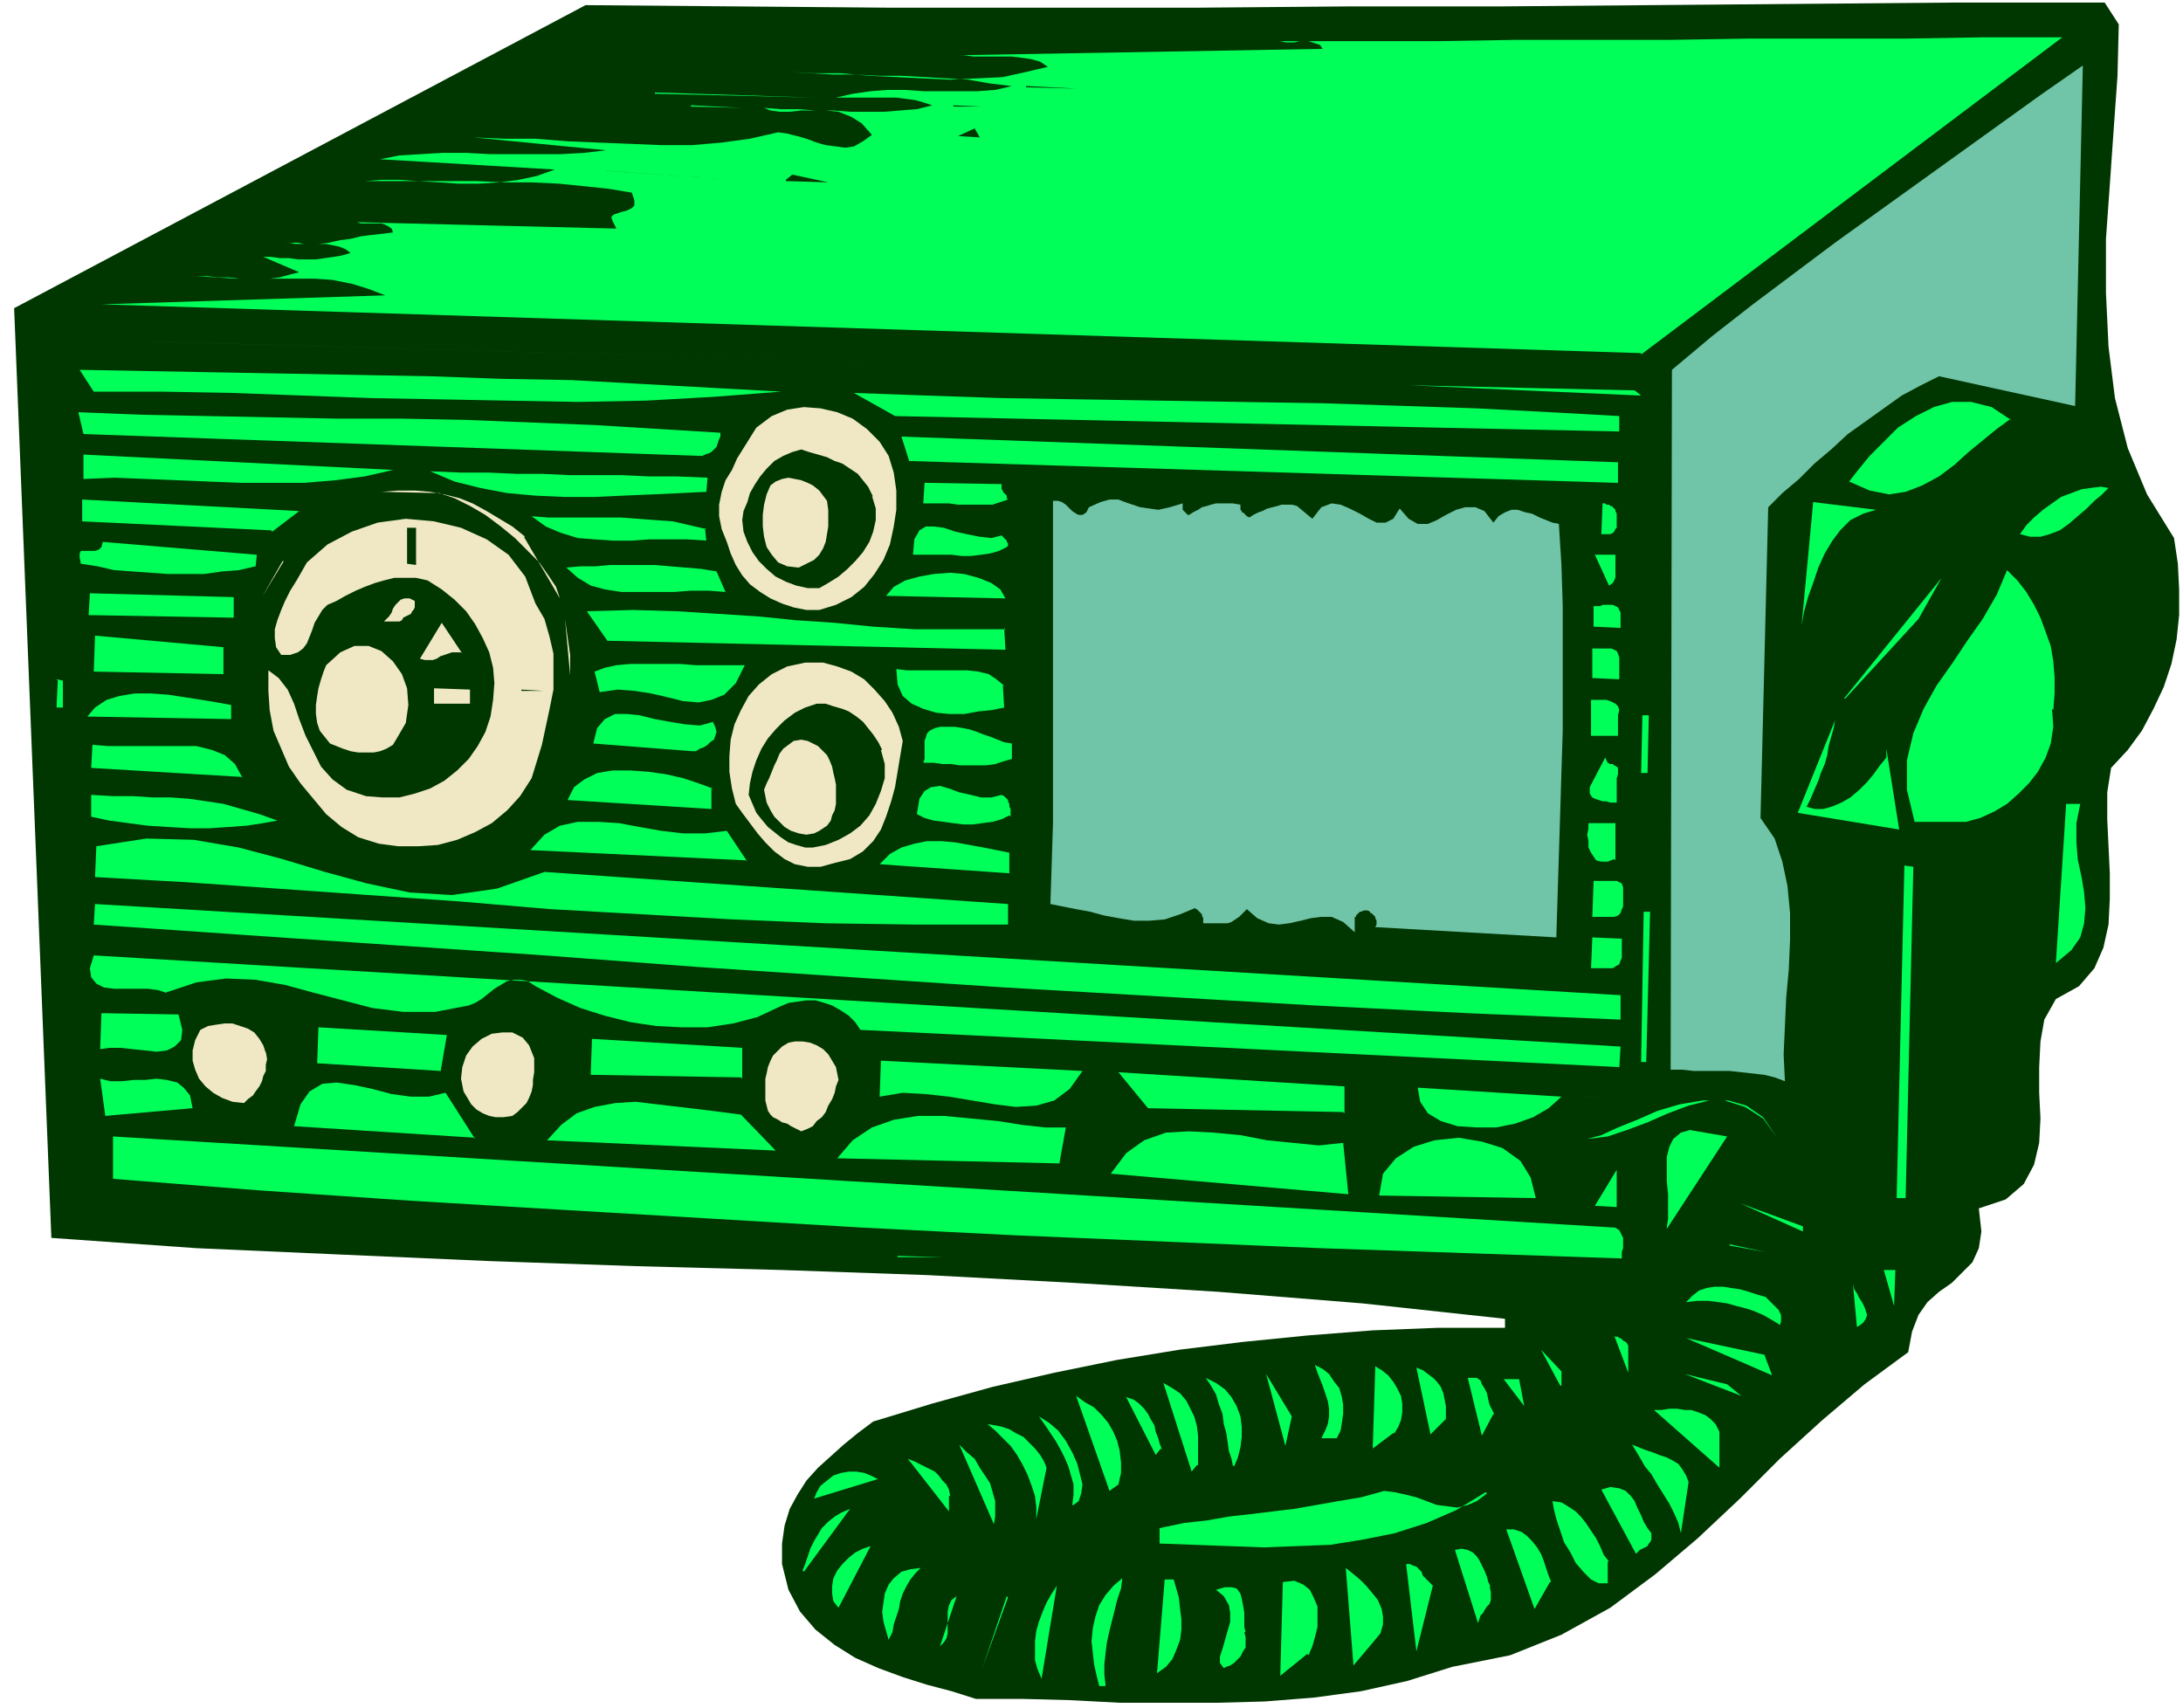 <svg xmlns="http://www.w3.org/2000/svg" fill-rule="evenodd" height="177.333" preserveAspectRatio="none" stroke-linecap="round" viewBox="0 0 1700 1330" width="226.667"><style>.pen1{stroke:none}.brush2{fill:#003600}.brush3{fill:#00ff59}.brush4{fill:#70c4a7}.brush5{fill:#f0e8c4}</style><path class="pen1 brush2" fill-rule="nonzero" d="m1650 18-1 41-3 42-3 43-3 42v42l2 42 5 40 10 39 15 36 21 34 3 20 1 20v20l-2 19-4 19-6 18-8 17-9 17-11 15-13 14-3 19v21l1 21 1 21v20l-1 20-4 18-7 16-12 14-18 10-9 16-3 17-1 20v20l1 20-1 19-4 17-8 15-14 12-21 7 2 18-2 13-5 11-8 8-8 8-10 7-9 8-7 10-5 13-3 16-34 25-33 28-33 30-31 31-33 31-33 28-35 26-38 21-40 16-45 9-35 11-36 8-37 5-38 3-37 1h-76l-38-2-38-1h-36l-19-6-19-5-19-6-19-7-18-8-16-10-15-12-12-14-9-17-5-20v-16l2-14 4-13 6-11 7-11 9-10 10-9 10-9 11-9 12-9 46-14 47-13 48-11 49-10 49-8 49-6 50-5 51-4 51-2h52v-7l-111-12-112-9-113-7-113-6-114-4-114-3-115-4-114-5-113-5-113-8-29-724L456 4l119 1 119 1h237l118-1h118l118-1 118-1 118-1h118l11 17z"/><path class="pen1 brush3" fill-rule="nonzero" d="M1278 275 79 237l221-7-13-5-13-4-15-3-14-1h-62l-15-1-15-1h8l9 1h8l8 1h24l8-1 7-2 8-2-28-12h6l7 1h7l7 1h14l7-1 7-1 6-1 7-2-4-3-5-2-5-1-5-1h-17l-5-1h-6l-5-1 9 2h18l8-1 9-2 8-1 8-2 8-1 9-1 8-1-1-3-3-2-2-1-3-1h-16l-3-1 202 5-3-6-1-3 2-2 3-1 3-1 4-1 4-2 2-2v-4l-2-6-18-3-19-2-20-2-21-1h-22l-21-1h-87l13-1h14l15 1 16 1 15 1h16l16-1 15-2 14-3 14-5-136-8 15-3 17-1 17-1h18l18 1h56l18-1 17-2-103-10 24 1h24l25 2 24 1 25 1 24 1h24l23-2 22-3 22-5 7 1 8 2 7 2 8 3 7 2 8 1 7 1 7-1 7-4 7-5-8-9-8-5-10-4-10-1h-19l-9 1h-8l-7-1-5-2 13 1h14l13 1h14l13 1h27l12-1 13-1 12-3-6-2-7-2-7-1-8-1h-47l13-3 14-2 13-1h14l14 1h42l14-1 13-3-17-2-17-3-17-1-17-1-18-1h-18l-18-1h-17l-18-1-17-1 20 1h21l22 2 21 1 21 1 21 1 21-1 20-1 18-4 17-4-6-4-7-2-7-1-8-1h-30l-7-1h-7l286-5-2-3-3-1-3-1-3-1h-7l-4 1h-7l-4-1h122l61-1h121l61-1h122l61-1h61l-328 247zM873 29l113 3-113-3z"/><path class="pen1 brush4" fill-rule="nonzero" d="m1615 316-105-23-14 7-15 8-14 10-14 10-14 10-13 12-13 11-12 12-13 11-11 11-6 242 11 16 6 18 4 19 2 21v21l-1 23-2 22-1 22-1 22 1 21-8-3-8-2-9-1-9-1-9-1h-28l-9-1h-9l1-545 31-26 32-25 32-24 32-24 32-23 32-23 32-23 32-23 32-23 33-23-6 265z"/><path class="pen1 brush2" fill-rule="nonzero" d="m799 67 40 2-40-1z"/><path class="pen1 brush3" fill-rule="nonzero" d="m510 72 125 4-125-3z"/><path class="pen1 brush2" fill-rule="nonzero" d="m742 82 22 1h-21z"/><path class="pen1 brush3" fill-rule="nonzero" d="m538 82 40 2-40-1z"/><path class="pen1 brush2" fill-rule="nonzero" d="m746 106 13-6 4 7-16-1zm-258 11 101 2-101-2zm-52 15 24 1-24-1zm35 1 101 7-100-7zm141 7 5-4 28 6-33-1z"/><path class="pen1 brush3" fill-rule="nonzero" d="m118 266 789 22-788-22zm829 23 49 1-49-1zm330 19-180-8 176 4 5 4zm289 18-11 8-11 9-11 9-11 10-12 9-13 7-13 5-13 2-15-3-16-7 7-9 9-11 11-11 11-11 14-9 14-7 14-4h15l16 4 15 10zm-958-21-52 4-53 3-53 1-54-1-53-1-54-1-54-2-54-2-54-1H73l-11-17 54 1 55 1 55 1 54 1 55 1 55 2 55 1 55 3 54 3 55 3zm652 31-563-12-32-18 56 2 59 2 62 1 62 1 62 1 63 1 61 2 60 2 57 3 54 3v12z"/><path class="pen1 brush5" fill-rule="nonzero" d="m696 368 2 14v15l-2 13-3 14-5 12-7 11-8 10-10 8-12 6-13 4h-10l-10-2-9-3-9-4-8-5-8-6-6-7-5-8-4-9-3-9-4-10-2-10v-9l2-10 3-9 5-8 4-9 5-8 5-8 5-8 12-9 12-5 13-2 13 1 13 3 12 5 11 8 10 10 7 11 4 13z"/><path class="pen1 brush3" fill-rule="nonzero" d="M561 337v3l-1 2-1 3-1 3-2 2-2 2-2 1-3 1-2 1h-3L65 338l-4-17 50 2 51 1 50 1 50 1h51l50 1 50 2 50 2 49 3 49 3zm698 39-551-17-6-19 558 20v16z"/><path class="pen1 brush2" fill-rule="nonzero" d="m679 386 3 10v9l-2 9-3 8-5 8-6 7-6 6-7 6-8 5-7 4h-9l-9-2-8-3-8-4-7-6-6-6-5-7-4-8-3-8-1-9 1-7 3-7 2-7 4-7 4-6 5-6 6-6 7-4 7-3 7-2 6 2 7 2 7 2 6 3 6 2 6 4 6 4 4 5 4 5 4 8z"/><path class="pen1 brush3" fill-rule="nonzero" d="m1642 380-5 5-6 5-6 6-7 6-7 6-7 5-8 3-7 2h-8l-8-2 5-7 6-6 7-6 7-5 7-5 8-3 8-3 7-1 8-1 6 1zM306 366l-22 5-23 3-24 2h-49l-25-1-25-1-24-1-25-1-24 1v-19l242 12zm244 17-20 1-22 1-23 1-22 1h-23l-23-1-22-2-21-4-20-5-19-8 23 1h22l22 1h20l21 1h41l21 1h22l24 1-1 12z"/><path class="pen1 brush5" fill-rule="nonzero" d="m644 390 1 7v13l-1 6-1 6-2 5-3 5-4 4-6 3-6 3-9-1-7-3-5-6-4-6-2-8-1-8v-9l1-8 2-8 3-7 4-3 5-2 5-1 5 1 5 1 5 2 4 2 5 4 3 4 3 4z"/><path class="pen1 brush3" fill-rule="nonzero" d="M780 377v4l1 1v1l1 1 1 1 1 1v2l1 1-6 2-6 2h-27l-7-1h-20l1-16 61 1zm681 20-10 3-10 5-8 8-6 8-6 10-5 11-4 12-4 11-3 11-2 11 9-96 49 6zm-202 2v12l-1 1-1 2-1 1-2 1h-7l1-24h2l1 1h2l1 1h1l1 1 1 1 1 1v1l1 2z"/><path class="pen1 brush4" fill-rule="nonzero" d="m848 395 9-4 7-2h7l5 2 6 2 6 2 7 1 7 1 9-2 10-3v5l1 1 1 1 1 1 1 1h1l3-2 4-2 3-2 4-1 3-1 4-1h13l6 1v4l1 1v1h1l1 1 1 1 1 1 2 1 3-2 4-2 3-1 4-2 4-1 4-1 3-1h8l4 1 12 10 7-9 8-3 7 1 7 3 8 4 7 4 6 3h7l6-3 5-8 7 8 7 4h8l7-3 7-4 8-4 7-2h8l7 3 7 9 4-5 5-3 5-2h5l6 2 5 1 6 3 5 2 5 2 5 1 2 32 1 32v97l-1 32-1 33-1 32-1 32-1 32-141-8 1-2v-3l-1-2v-1l-1-1-1-1-1-1h-1v-1l-2-1h-3l-2 1h-1l-1 1-1 1-1 1v1h-1v12l-9-8-9-4h-8l-8 1-8 2-9 2-8 1-8-1-9-4-8-7-3 3-3 3-3 2-3 2-3 1h-19v-4l-1-2v-1l-1-1-1-1-1-1-1-1h-1v-1l-12 5-12 4-12 1h-12l-12-2-11-2-11-3-11-2-10-2-10-2 1-31 1-32V390h4l3 1 3 2 2 2 3 3 3 2 2 1h3l3-2 2-4z"/><path class="pen1 brush5" fill-rule="nonzero" d="m408 418 28 48-3-9-6-9-7-10-9-9-10-10-11-9-12-9-12-7-12-6-12-4-45-1 13-1h13l12 1 11 2 12 3 10 4 11 6 10 6 10 6 10 8z"/><path class="pen1 brush3" fill-rule="nonzero" d="m211 413-147-7v-17l169 9-21 16zm338-2 1 10-15-1h-29l-14 1h-15l-14-1-13-1-13-4-12-5-11-8 13 1h56l14 1 13 1 14 1 13 3 13 3zm235 15-6 3-7 2-7 1-8 1h-7l-8-1h-30l1-12 4-7 5-3h6l8 1 9 3 9 2 10 2 9 1 8-2 1 1 1 1 1 1 1 1v1l1 1v2l-1 1z"/><path class="pen1 brush5" fill-rule="nonzero" d="m417 470 7 12 4 14 3 13v28l-3 15-3 14-3 14-4 13-4 13-9 14-10 11-12 10-13 7-14 6-15 4-15 1h-16l-15-2-16-5-13-8-12-10-10-12-10-12-9-13-6-14-6-14-3-16-1-15v-16l8 6 7 9 5 11 4 12 5 13 6 12 6 12 9 10 11 8 15 5 13 1h13l12-3 12-4 11-6 10-8 9-9 7-10 6-11 4-12 2-13 1-13-1-12-3-12-5-11-6-11-7-10-9-9-10-8-11-7-9-2h-17l-8 2-7 2-8 3-7 3-8 4-7 4-7 3-4 4-3 5-3 5-2 6-2 5-2 5-3 4-4 3-6 2h-7l-4-6-1-7v-7l2-7 3-8 3-7 4-8 5-8 4-7 4-7 16-14 19-10 20-7 22-3 22 2 21 5 20 9 17 12 13 17 8 21z"/><path class="pen1 brush2" fill-rule="nonzero" d="M317 411h7v29l-7-1v-28z"/><path class="pen1 brush3" fill-rule="nonzero" d="M1258 432v18l-1 2-1 2-3 2-11-24h16zm340 120 1 14-2 13-4 11-6 11-7 9-8 8-9 8-10 6-11 5-11 3h-40l-6-25v-23l5-21 8-19 10-18 12-17 12-18 12-17 11-19 8-19 8 8 7 9 6 10 5 10 4 11 4 11 2 12 1 12v13l-1 13zm-162-8 76-94-18 32-57 62zM199 441l-13 3-13 1-14 2h-28l-14-1-14-1-14-1-13-3-13-2-1-5v-3l1-2h11l3-1 2-2 1-4 120 10-1 10zm366 20-13-1h-14l-13 1h-41l-13-2-11-3-10-6-9-8 11-1h12l11-1h35l12 1 12 1 12 1 12 2 7 16z"/><path class="pen1 brush5" fill-rule="nonzero" d="m220 437-16 28 17-28z"/><path class="pen1 brush3" fill-rule="nonzero" d="m783 466-93-2 6-7 9-5 11-3 11-2 13-1 11 1 11 3 10 4 7 5 4 7zm479 11v12l-21-1v-16h5l2-1h8l2 1 2 1 1 2 1 2zm-1080 4-113-2 1-17 112 3v16z"/><path class="pen1 brush5" fill-rule="nonzero" d="M323 467v6l-1 2-1 1-1 2-2 1-2 1-2 1-1 2-2 1h-12l2-2 2-2 2-3 1-3 2-3 2-2 2-2 3-1h4l4 2z"/><path class="pen1 brush3" fill-rule="nonzero" d="m782 489 1 17-310-7-16-23 36-1 34 1 32 2 31 2 30 3 30 2 30 3 32 2h71z"/><path class="pen1 brush5" fill-rule="nonzero" d="m444 526-4-44 4 28v17zm-85-18h-7l-3 1-3 1-3 1-3 2-3 1h-6l-4-1 17-28 16 24z"/><path class="pen1 brush3" fill-rule="nonzero" d="M1261 512v17l-21-1v-23h15l2 1 2 1 1 2 1 3zM174 525l-101-2 1-28 100 9v22z"/><path class="pen1 brush5" fill-rule="nonzero" d="m309 575-3 5-5 3-5 2-5 1h-12l-6-1-6-2-5-2-5-2-4-5-4-5-2-6-1-7v-7l1-7 1-6 2-7 2-6 2-5 11-10 11-5h11l10 4 9 8 7 10 4 11 1 13-2 14-7 12z"/><path class="pen1 brush3" fill-rule="nonzero" d="m580 518-7 14-9 9-10 4-10 2-12-1-12-3-13-3-13-2-13-1-14 2-4-16 8-3 9-2 11-1h38l13 1h38z"/><path class="pen1 brush5" fill-rule="nonzero" d="m703 577-2 12-2 12-2 12-3 11-4 12-4 10-6 9-8 8-10 6-12 3-11 3h-10l-10-2-8-4-8-6-7-7-6-7-6-8-6-8-5-7-3-12-2-13v-12l1-13 3-12 5-11 6-11 8-9 10-8 12-6 14-3h14l11 3 11 4 10 6 8 8 8 9 6 9 5 11 3 11z"/><path class="pen1 brush3" fill-rule="nonzero" d="m781 534 1 17-10 2-10 1-11 2h-12l-10-1-10-3-9-4-7-6-4-9-1-12 8 1h47l9 1 8 2 6 4 6 5zm479 23v16h-21v-28h12l3 1 2 1 2 1 2 2 1 3-1 4zM44 529l5 1v21h-5l1-21z"/><path class="pen1 brush5" fill-rule="nonzero" d="M366 548h-28v-12l28 1v12z"/><path class="pen1 brush2" fill-rule="nonzero" d="m406 537 17 1h-17z"/><path class="pen1 brush3" fill-rule="nonzero" d="M1279 557h5l-1 45h-5l1-45zm127 71 7 2h7l7-2 7-3 7-4 7-6 6-6 5-6 5-7 5-6v-7l10 63-79-13 29-72-1 6-2 7-2 7-1 7-2 7-3 7-2 6-3 7-3 7-3 6z"/><path class="pen1 brush2" fill-rule="nonzero" d="m686 584 3 11v11l-3 10-4 10-5 9-7 8-8 6-9 5-10 4-10 2h-6l-7-2-6-2-6-4-5-4-5-4-5-6-4-5-3-7-3-7 1-9 2-9 3-9 4-9 5-8 6-7 7-7 8-6 8-4 9-3h7l6 2 7 2 5 2 6 4 5 4 4 5 4 5 4 6 3 6z"/><path class="pen1 brush3" fill-rule="nonzero" d="m180 560-112-2 6-7 9-6 10-3 12-2h12l14 1 13 2 13 2 12 2 11 2v12zm375 2 2 4 1 4-1 3-1 3-3 2-2 2-3 2-3 1-3 2h-3l-77-6 3-12 6-7 8-4h9l10 1 12 3 11 2 12 2 12 1 11-3zm233 17v12l-7 2-6 2-7 1h-21l-6-1h-7l-7-1h-8l1-3v-14l1-3 1-3 2-2 4-2 4-1h12l6 1 5 1 6 2 5 2 6 2 5 2 5 2 6 1z"/><path class="pen1 brush5" fill-rule="nonzero" d="M651 611v15l-1 5-2 4-1 4-3 4-3 2-3 2-4 2-6 1-6-1-6-2-5-3-4-4-4-4-3-5-3-6-1-5-1-5 2-5 2-4 2-5 2-5 2-4 2-5 3-4 4-3 4-3 6-1 5 1 4 2 4 2 4 4 3 3 2 4 2 5 1 5 1 4 1 5z"/><path class="pen1 brush3" fill-rule="nonzero" d="M1259 606v19h-5l-3-1h-3l-3-1-3-1-2-1-2-3v-5l12-23 1 2 1 2 2 1h2l1 1 2 1 1 1v5l-1 3zm-1071-1-117-7 1-18 12 1h69l12 3 10 4 8 7 6 11zm366 8v17l-112-7 5-10 8-6 10-5 12-2h14l14 1 14 2 13 3 12 4 11 4zm1066 13-3 15v15l1 13 3 14 2 12 1 12-1 12-3 11-7 10-12 10 8-124h11zm-834 9-6 3-7 2-8 1-7 1h-8l-8-1-7-1-8-1-7-2-6-3 2-12 4-6 5-3 7-1 7 2 8 3 9 2 8 2h8l8-2 2 1 1 1 2 2v1l1 2v2l1 2v6zm471 34-5 2h-5l-4-1-2-3-2-3-2-4v-5l-1-5 1-5v-4h21v29zM216 639l-11 2-13 2-14 1-15 1h-15l-17-1-16-1-15-2-15-2-14-3v-17l17 1h16l15 1h14l14 1 14 2 13 2 14 4 14 4 14 5zm365 31-168-8 11-12 12-7 14-3h16l16 1 16 3 17 3 17 2h17l17-2 16 24zm204 10-100-7 8-8 9-5 10-3 10-2h11l11 1 11 2 11 2 10 2 10 2v16zm698-6 7 1-6 258h-7l6-258zm-1059 5 361 25v16h-71l-71-1-72-3-71-4-71-4-71-6-71-5-71-5-71-5-71-4 1-24 39-6 37 1 35 6 34 9 33 10 33 9 33 7 33 2 35-5 37-13zm840 11v16l-1 2-1 3-2 2-3 1h-17l1-28h18l2 1 2 1 1 3zm16 20h5l-3 117h-4l2-117zm-18 84-119-5-119-6-120-7-121-7-120-8-120-8-119-9-118-8-117-8-116-8 1-16 1188 71v19zm1-64v16l-1 2-1 3-2 1-3 2h-17l1-24 23 1zm-2 101-591-29-4-6-5-5-6-4-7-4-6-2-7-2h-7l-7 1-7 1-7 3-17 8-19 5-20 3h-20l-20-1-20-3-20-5-19-6-18-8-17-9-6-4-5-1h-6l-5 1-5 3-5 3-5 4-5 4-5 3-5 2-26 5h-25l-24-3-23-6-23-6-22-6-23-4-23-1-23 3-24 8-6-2-8-1H89l-8-1-6-3-4-5-1-7 3-10 1189 71-1 17zM139 790l3 12-1 8-5 5-6 3-8 1-9-1-10-1-9-1h-9l-7 1 1-28 61 1z"/><path class="pen1 brush5" fill-rule="nonzero" d="m207 819 1 6-1 4v5l-2 4-1 4-2 4-3 4-2 3-4 3-3 3-9-1-8-3-7-4-6-5-5-6-3-7-2-7v-8l2-8 4-8 6-3 6-1 7-1h6l6 2 6 2 5 3 4 5 3 5 2 6z"/><path class="pen1 brush3" fill-rule="nonzero" d="m343 834-96-6 1-28 100 6-5 29z"/><path class="pen1 brush5" fill-rule="nonzero" d="M416 824v11l-1 6v4l-1 5-2 5-2 4-3 3-4 4-4 3-7 1h-6l-5-1-5-2-5-3-4-4-3-5-3-5-1-5-1-5 1-9 3-9 5-7 7-6 8-4 8-1h8l8 4 5 6 4 10z"/><path class="pen1 brush3" fill-rule="nonzero" d="m577 839-117-2 1-28 117 7v24z"/><path class="pen1 brush5" fill-rule="nonzero" d="m653 841-2 5-1 5-2 5-3 5-2 5-3 4-4 3-3 4-4 2-5 2-4-2-4-2-3-2-4-1-3-2-4-2-2-2-2-3-1-4-1-4v-17l1-4 1-5 2-5 2-4 3-3 4-4 5-3 5-1h6l6 1 5 2 5 3 4 4 3 5 3 5 1 5 1 5z"/><path class="pen1 brush3" fill-rule="nonzero" d="m843 834-10 14-12 9-14 4-16 1-16-2-18-3-18-3-18-2-18-1-18 3 1-28 157 8zm203 32-152-3-23-28 176 11v21zm170-12-10 9-12 7-14 5-15 3h-15l-15-1-13-4-10-6-6-9-2-11 112 7zm16 0 22 1-21-1zm152 32-11-16-13-9-14-4h-15l-16 4-16 6-16 7-16 6-15 5-16 2 11-3 13-6 15-6 16-7 17-5 18-3h17l16 5 14 9 11 15zM150 863l-68 6-4-29 8 2h9l9-1h9l9-1 8 1 8 2 5 4 5 6 2 10zm220 23-141-9 5-17 7-10 10-6 11-1 14 2 14 3 15 4 15 2h14l13-3 23 36zm234 10-178-8 11-12 12-9 14-5 16-3 16-1 17 2 17 2 17 2 16 2 15 2 28 29z"/><path class="pen1 brush3" fill-rule="nonzero" d="m1298 956 1-7v-19l-1-10v-19l2-8 3-6 6-5 7-2 29 5-47 72zm-468-78-5 28-173-4 12-14 15-10 17-6 19-3h20l21 2 21 2 19 3 18 2h17zm216 12 4 40-185-16 12-16 14-10 17-6 18-1 19 1 21 2 21 4 20 2 20 2 19-2zm149 43-121-2 3-17 10-12 14-9 16-5 19-2 18 3 16 5 14 10 8 13 4 16zm63 23 3 2 1 2 1 2 1 2v8l-1 3v5l-117-4-118-4-118-5-119-5-119-6-118-7-118-7-117-7-117-8-114-9v-33l1170 71zm-16-17 17-28v29l-17-1zm130-25 40 6-40-6zm32 45-49-22 49 18v4zm-57 10 28 6-28-5zm-850-2 50 1-50-1zm85 2 28 1-28-1zm893 48-8-28h9l-1 28zm-776-39 35 1h-35zm686 53-5-3-7-4-7-3-6-2-8-2-7-2-7-1-8-1h-8l-9 1 5-5 5-4 6-2 6-1h7l6 1 7 1 7 2 6 2 7 2 2 2 2 2 2 2 2 2 2 2 1 2 1 2v5l-1 3zm61 2-3-33 1 4 2 3 2 4 2 3 2 4 1 3 1 3-1 3-2 3-4 3zm-442-38 73 2-73-2zm264 52v22l-11-29 1 1h2l1 1h1l1 1 1 1 2 1 1 1 1 2zm112 24-67-29 61 13 6 16zm-165 8-15-28 16 17v11zm-174 41h-12l3-6 2-5 1-6v-6l-1-6-2-6-2-6-2-5-2-5-2-6 6 3 5 4 4 6 4 5 2 7 1 6v7l-1 7-1 6-3 6zm44-4-16 12 2-64 5 3 5 4 4 5 3 5 3 6 1 6v7l-1 6-2 5-3 5zm41-11-12 12-11-52 5 2 4 3 4 3 3 3 3 4 2 5 1 5 1 5v11zm230-18-44-17 33 8 11 9zm-355 39-15-56 20 33-5 23zm162-25-9 17-11-45h7l3 2 1 3 2 3 2 4 1 5 1 4 2 4 2 4zm24-6-16-21h12l4 21zm-227 46-1-5-2-6-1-7-1-7-2-7-1-8-3-8-2-7-4-7-4-6 8 4 7 5 5 6 4 7 3 8 1 8v8l-1 8-2 8-3 7zm-28 0-4 5-22-69 7 4 6 4 5 6 3 6 3 6 2 7 1 8v23zm-61 15-7 5-26-74 7 5 7 4 6 6 5 6 4 7 3 7 2 8 1 9v8l-2 9zm33-28-4 5-23-45 6 2 4 3 4 4 3 4 2 4 3 5 1 5 2 5 1 4 2 5zm435-13v28l-51-45h6l6-1h6l6 1h5l6 2 5 2 4 3 4 4 3 6zm-504 57 1-8v-8l-2-7-2-7-3-7-3-6-4-7-4-6-4-6-5-7 8 5 7 6 6 8 5 9 4 9 2 8 2 8-1 7-2 6-4 3zm-20-29-8 40v-9l-1-9-3-9-3-8-4-8-4-7-5-7-6-6-6-6-6-5 6 1 5 1 6 2 5 3 6 3 4 4 5 5 4 5 3 5 2 5zm500 11-6 40-2-8-3-7-4-8-5-8-5-8-4-7-5-6-4-7-3-5-3-5 5 2 5 2 6 2 5 2 6 2 4 2 5 3 3 4 3 5 2 5zm-541 33-27-62 6 6 6 5 4 7 4 6 4 6 2 7 2 7v12l-1 6zm-35-22v12l-32-41 5 2 4 2 4 2 4 2 4 2 3 3 3 4 3 3 2 4 1 5zm-56-13-49 15 2-5 3-5 5-4 5-4 6-2 6-1h6l6 1 5 2 6 3zm603 41v6l-1 2-1 1-1 2-2 1-2 1-2 1-2 2-1 1-27-50 7-2 7 1 5 2 4 4 3 4 2 5 3 6 2 5 3 5 3 4zm-129-31-23 14-23 10-25 8-25 5-25 4-26 1-26 1-27-1-27-1-27-1v-12l19-4 18-2 17-3 18-2 16-2 17-2 17-3 17-3 18-3 18-5 8 1 9 2 8 2 8 3 8 3 8 1 8 1 8-2 7-3 8-6zm95 54v17h-7l-6-3-6-6-6-7-4-8-5-8-3-9-3-9-2-8-1-6 7 1 5 3 6 4 4 4 4 5 4 6 4 6 3 6 3 7 4 5zm-627 7 2-5 2-6 2-6 3-6 3-5 3-5 5-5 5-4 5-3 7-3-36 49zm582 9-12 21-22-62h6l6 2 4 3 4 4 4 5 3 5 2 5 2 6 2 6 2 5zm-47 3 1 5v6l-1 3-2 2-2 3-1 2-2 2-1 3-1 3-18-57 5-1 5 1 4 2 3 3 2 3 2 4 2 4 2 5 1 4 2 4zm-507 17-4-5-1-6v-6l1-6 3-6 4-5 5-5 5-4 6-3 6-2-25 48zm463-18-13 52-8-68h3l2 1 3 1 2 2 2 2 1 3 2 2 2 2 2 2 2 2zm-46 44-16 19-6-76 5 4 6 5 5 5 5 6 4 5 3 7 1 6v6l-2 7-5 6zm-353-57-4 4-4 5-3 5-3 6-2 6-1 6-2 6-2 6-1 6-3 6-2-7-2-7-1-8 1-7 1-7 3-7 4-5 6-5 7-2 8-1zm143 92h-4l-2-8-2-9-1-9-1-9 1-10 2-9 3-9 5-8 6-7 7-6-1 8-3 9-2 8-2 8-2 8-2 9-1 8-1 9v8l1 9zm54-83 2 7 2 7 1 9 1 8v8l-1 8-3 8-3 7-5 6-7 5 6-73h7zm104 58-21 17 2-73 9-1 7 3 5 4 3 6 3 7v16l-2 8-2 7-3 7zm-207 19-3-7-2-7v-15l1-8 2-7 3-8 3-7 4-7 4-6-12 73zm158-36 1 4v8l-2 3-2 4-2 2-3 3-3 2-3 1-2 1-3-4v-5l2-6 2-7 2-7 2-7v-7l-1-6-4-7-6-5 7-2h5l4 1 3 4 1 4 1 5 1 6v11l1 4zm-237 11 13-39-4 3-2 4-1 5v17l-1 4-2 3-3 3zm52-39-19 56 20-55z"/></svg>
